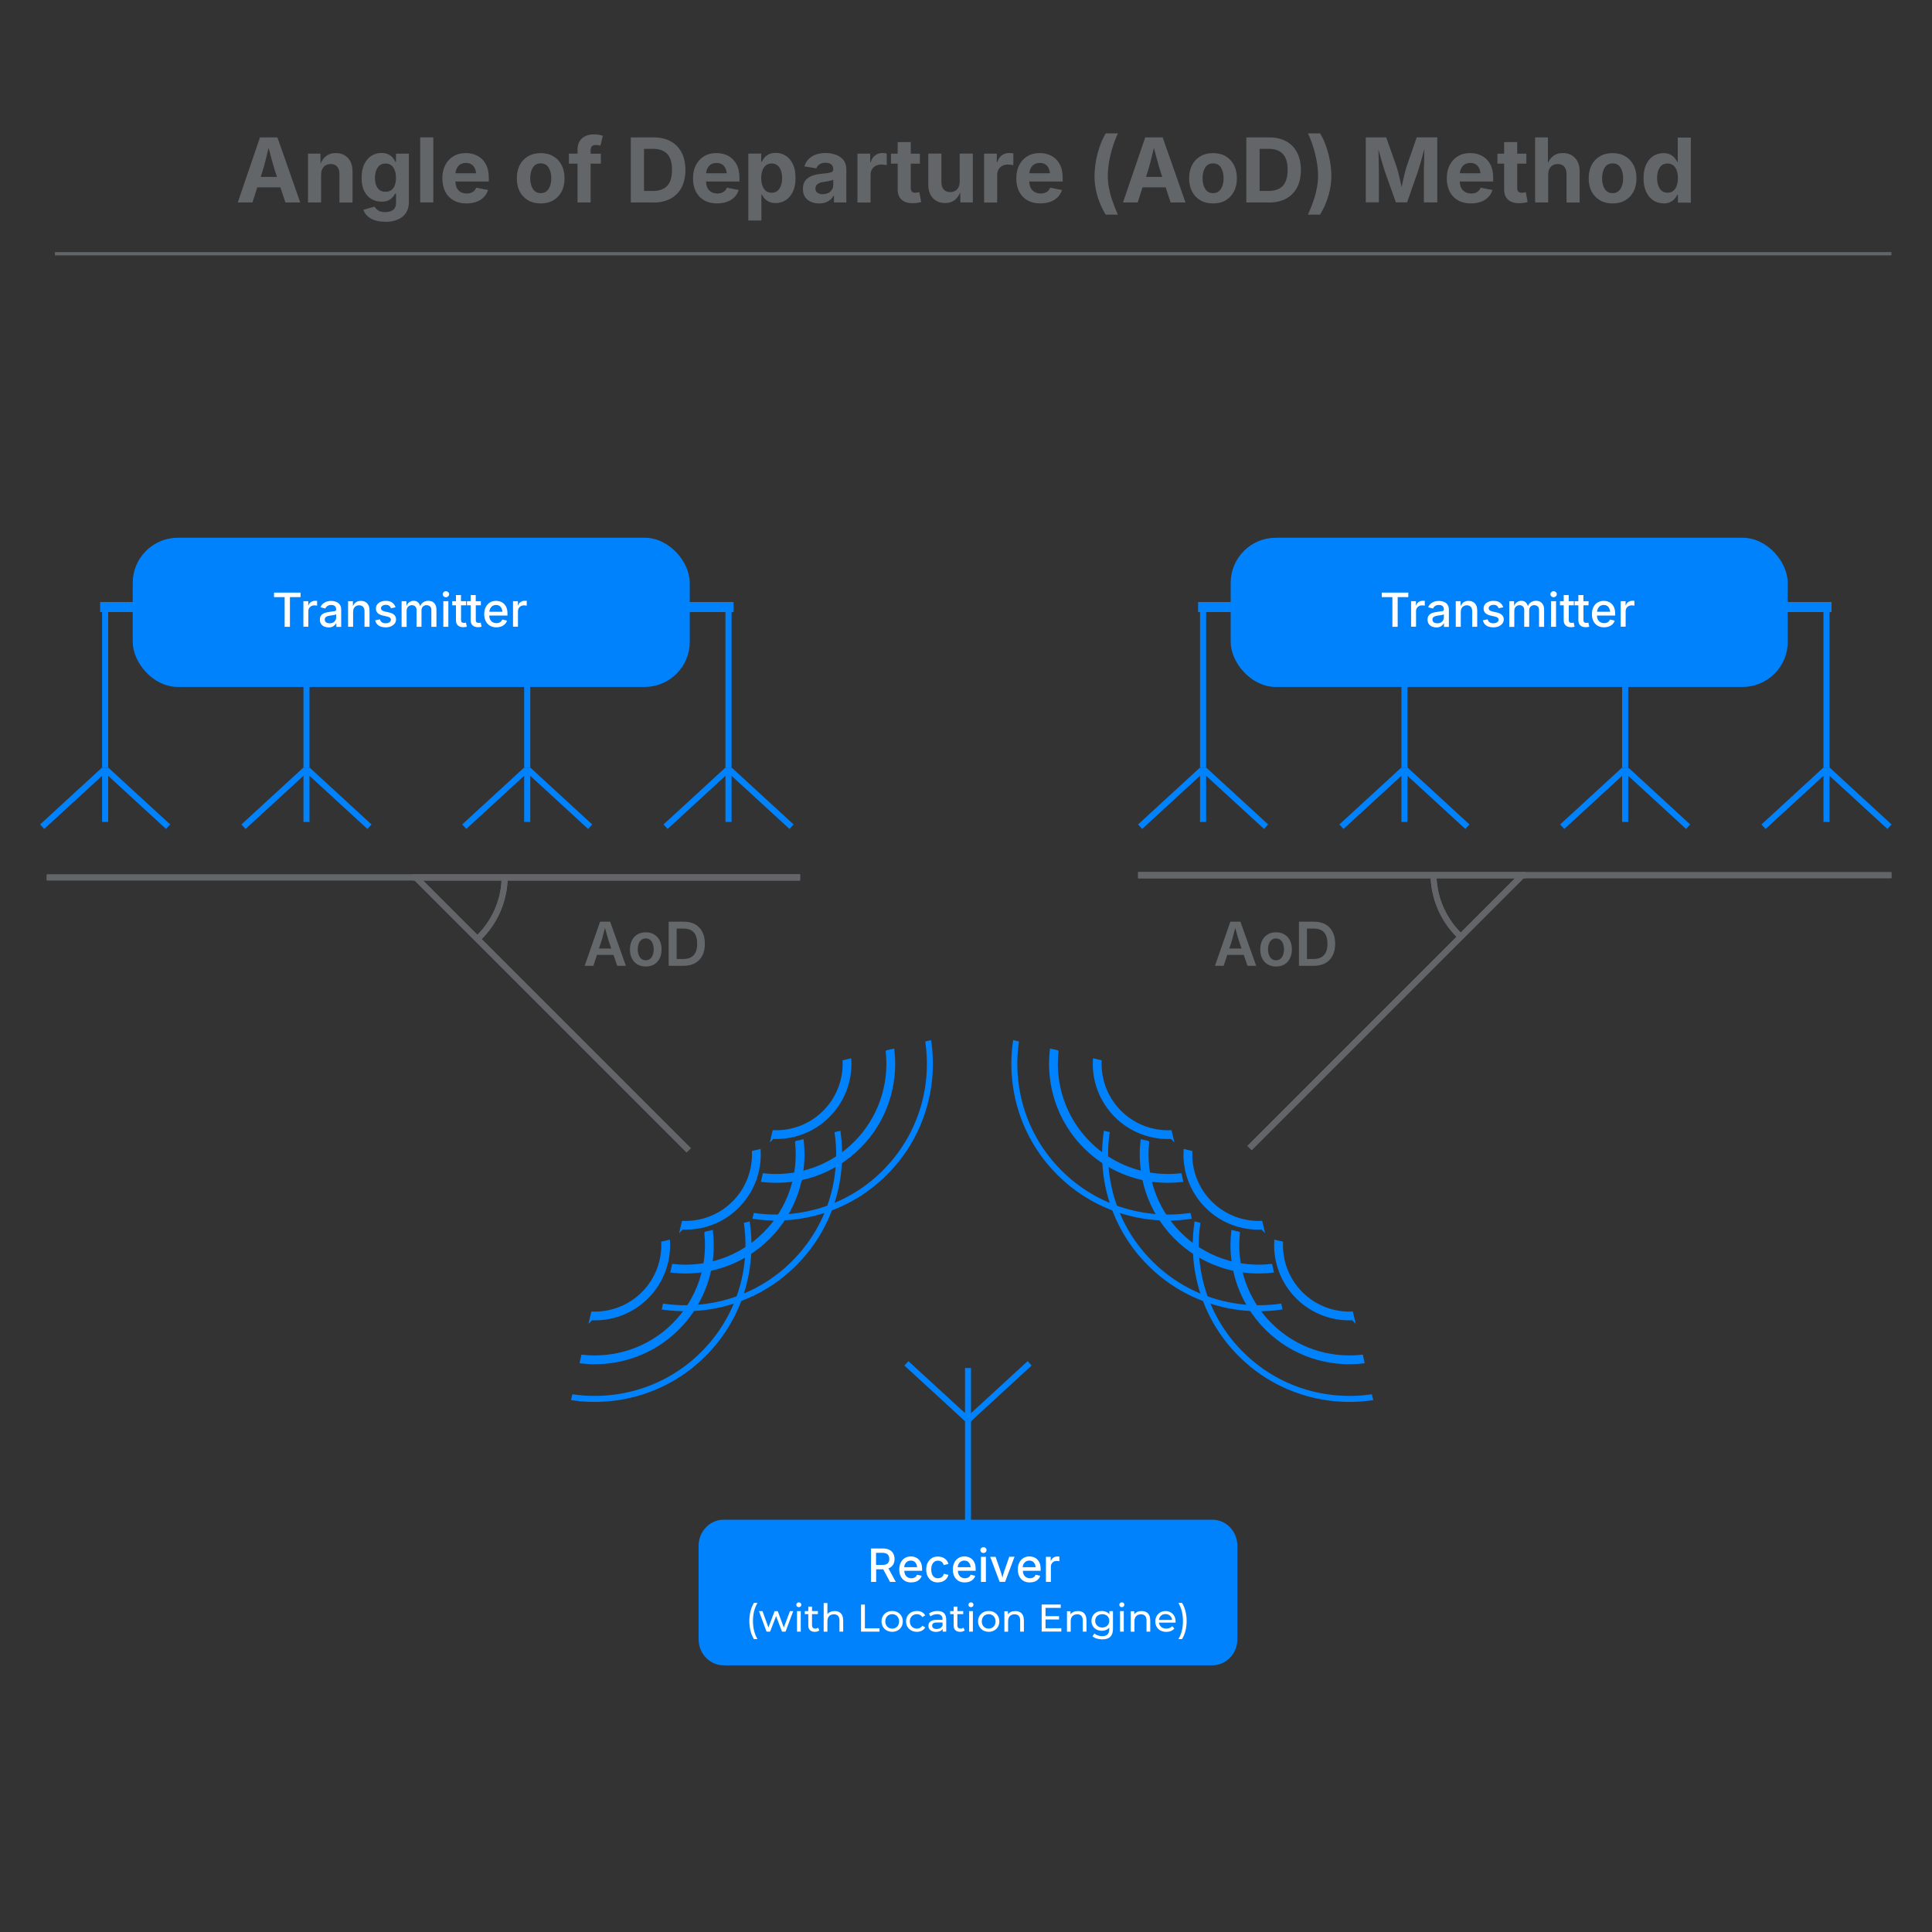 <?xml version="1.0" encoding="UTF-8"?>
<svg id="Layer_1" data-name="Layer 1" xmlns="http://www.w3.org/2000/svg" viewBox="0 0 300 300">
  <rect x="0" y="0" width="300" height="300" fill="#333333" stroke="none"/>
  <defs>
    <style>
      .cls-1 {
        fill: #fff;
      }

      .cls-2 {
        fill: #646569;
      }

      .cls-3 {
        fill: #65686a;
      }

      .cls-4, .cls-5, .cls-6 {
        fill: none;
      }

      .cls-7, .cls-8, .cls-5 {
        stroke: #0082fc;
      }

      .cls-7, .cls-8, .cls-9 {
        fill: #0082fc;
      }

      .cls-10 {
        fill: #636669;
      }

      .cls-8, .cls-6 {
        stroke-width: .5px;
      }

      .cls-5 {
        stroke-linecap: square;
        stroke-width: 1.56px;
      }

      .cls-6 {
        stroke: #636669;
        stroke-miterlimit: 10;
      }
    </style>
  </defs>
  <g>
    <rect class="cls-10" x="176.74" y="135.43" width="116.96" height=".93"/>
    <rect class="cls-10" x="7.26" y="135.78" width="116.96" height=".93"/>
    <g>
      <path class="cls-4" d="M223.08,136.36c.17,3.29,1.57,6.26,3.75,8.45l8.45-8.45h-12.2Z"/>
      <path class="cls-2" d="M236.2,135.43h-13.13s-.93,0-.93,0h-45.4v.93h45.41c.17,3.54,1.67,6.74,4.02,9.11l-32.47,32.47.66.66,32.5-32.5.66-.66,9.08-9.08h.27v-.93h-.66ZM226.82,144.81c-2.18-2.2-3.58-5.16-3.75-8.45h12.2s-8.45,8.45-8.45,8.45Z"/>
    </g>
    <g>
      <path class="cls-4" d="M77.88,136.71c-.17,3.29-1.57,6.26-3.75,8.45l-8.45-8.45h12.2Z"/>
      <path class="cls-2" d="M64.1,135.78v.93s.27,0,.27,0l9.08,9.08.66.66,32.5,32.5.66-.66-32.47-32.47c2.35-2.36,3.85-5.56,4.02-9.11h44.95s.46,0,.46,0v-.93s-45.4,0-45.4,0h-.93s-13.13,0-13.13,0h-.66ZM65.68,136.71h12.2c-.17,3.29-1.57,6.26-3.75,8.45l-8.45-8.45Z"/>
    </g>
    <g>
      <g>
        <path class="cls-8" d="M137.79,163.31l.85-.19c.6,5.33-1.13,10.88-5.21,14.97-4.08,4.08-9.63,5.82-14.97,5.21l.19-.85c5.05.54,10.3-1.11,14.16-4.98,3.86-3.86,5.52-9.11,4.98-14.16Z"/>
        <path class="cls-8" d="M137.26,181.92c5.45-5.45,7.68-12.91,6.69-20.01l.42-.1c1.02,7.24-1.25,14.86-6.81,20.42-5.56,5.56-13.17,7.83-20.42,6.81l.1-.42c7.1.98,14.57-1.24,20.01-6.69Z"/>
        <path class="cls-8" d="M119.98,176.61l.2-.86c2.82.09,5.67-.94,7.82-3.09,2.15-2.15,3.18-5,3.09-7.82l.86-.2c.15,3.11-.97,6.26-3.33,8.63-2.37,2.37-5.52,3.48-8.63,3.33Z"/>
      </g>
      <g>
        <path class="cls-8" d="M123.71,177.39l.85-.19c.6,5.33-1.13,10.88-5.21,14.97-4.08,4.08-9.63,5.82-14.97,5.21l.19-.85c5.05.54,10.3-1.11,14.16-4.98,3.86-3.86,5.52-9.11,4.98-14.16Z"/>
        <path class="cls-8" d="M123.17,196c5.45-5.45,7.68-12.91,6.69-20.01l.42-.1c1.02,7.24-1.25,14.86-6.81,20.42-5.56,5.56-13.17,7.83-20.42,6.81l.1-.42c7.1.98,14.57-1.24,20.01-6.69Z"/>
        <path class="cls-8" d="M105.9,190.69l.2-.86c2.82.09,5.67-.94,7.82-3.09,2.15-2.15,3.18-5,3.09-7.82l.86-.2c.15,3.11-.97,6.26-3.33,8.63s-5.52,3.48-8.63,3.33Z"/>
      </g>
      <g>
        <path class="cls-8" d="M109.62,191.48l.85-.19c.6,5.33-1.13,10.88-5.21,14.97-4.08,4.08-9.63,5.82-14.97,5.21l.19-.85c5.05.54,10.3-1.11,14.16-4.98,3.86-3.86,5.52-9.11,4.98-14.16Z"/>
        <path class="cls-8" d="M109.09,210.08c5.45-5.45,7.68-12.91,6.69-20.01l.42-.1c1.02,7.24-1.25,14.86-6.81,20.42-5.56,5.56-13.17,7.83-20.42,6.81l.1-.42c7.1.98,14.57-1.24,20.01-6.69Z"/>
        <path class="cls-8" d="M91.82,204.77l.2-.86c2.82.09,5.67-.94,7.82-3.09s3.18-5,3.09-7.82l.86-.2c.15,3.11-.97,6.26-3.33,8.63-2.37,2.37-5.52,3.48-8.63,3.33Z"/>
      </g>
    </g>
    <g>
      <g>
        <path class="cls-8" d="M164.11,163.31l-.85-.19c-.6,5.33,1.13,10.88,5.21,14.97,4.08,4.08,9.63,5.82,14.97,5.21l-.19-.85c-5.05.54-10.3-1.11-14.16-4.98-3.86-3.86-5.52-9.11-4.98-14.16Z"/>
        <path class="cls-8" d="M164.64,181.92c-5.45-5.45-7.68-12.91-6.69-20.01l-.42-.1c-1.02,7.24,1.25,14.86,6.81,20.42,5.56,5.56,13.17,7.83,20.42,6.81l-.1-.42c-7.1.98-14.57-1.24-20.01-6.69Z"/>
        <path class="cls-8" d="M181.92,176.61l-.2-.86c-2.82.09-5.67-.94-7.82-3.09-2.15-2.15-3.18-5-3.09-7.82l-.86-.2c-.15,3.11.97,6.26,3.33,8.63,2.37,2.37,5.52,3.48,8.63,3.33Z"/>
      </g>
      <g>
        <path class="cls-8" d="M178.19,177.39l-.85-.19c-.6,5.33,1.13,10.88,5.21,14.97,4.08,4.08,9.63,5.82,14.97,5.21l-.19-.85c-5.05.54-10.3-1.11-14.16-4.98-3.86-3.86-5.52-9.11-4.98-14.16Z"/>
        <path class="cls-8" d="M178.73,196c-5.45-5.45-7.68-12.91-6.69-20.01l-.42-.1c-1.02,7.24,1.25,14.86,6.81,20.42,5.56,5.56,13.17,7.83,20.42,6.81l-.1-.42c-7.1.98-14.57-1.24-20.01-6.69Z"/>
        <path class="cls-8" d="M196,190.69l-.2-.86c-2.82.09-5.67-.94-7.82-3.09-2.15-2.15-3.18-5-3.09-7.82l-.86-.2c-.15,3.11.97,6.26,3.33,8.63s5.52,3.48,8.63,3.33Z"/>
      </g>
      <g>
        <path class="cls-8" d="M192.28,191.48l-.85-.19c-.6,5.33,1.13,10.88,5.21,14.97,4.08,4.08,9.63,5.82,14.97,5.21l-.19-.85c-5.05.54-10.3-1.11-14.16-4.98-3.86-3.86-5.52-9.11-4.98-14.16Z"/>
        <path class="cls-8" d="M192.81,210.08c-5.45-5.45-7.68-12.91-6.69-20.01l-.42-.1c-1.02,7.24,1.25,14.86,6.81,20.42,5.56,5.56,13.17,7.83,20.42,6.81l-.1-.42c-7.1.98-14.57-1.24-20.01-6.69Z"/>
        <path class="cls-8" d="M210.08,204.77l-.2-.86c-2.82.09-5.67-.94-7.82-3.09s-3.18-5-3.09-7.82l-.86-.2c-.15,3.11.97,6.26,3.33,8.63,2.37,2.37,5.52,3.48,8.63,3.33Z"/>
      </g>
    </g>
    <g>
      <path class="cls-3" d="M90.79,149.97l2.39-6.85h1.56l2.45,6.85h-1.35l-.58-1.7h-2.56l-.56,1.7h-1.34ZM93.02,147.29h1.9l-.3-.87c-.1-.32-.21-.67-.32-1.05-.11-.38-.23-.81-.36-1.29-.12.48-.24.91-.34,1.3s-.2.73-.3,1.04l-.29.87Z"/>
      <path class="cls-3" d="M100.27,150.08c-.5,0-.93-.11-1.3-.33-.37-.22-.65-.53-.85-.93-.2-.4-.3-.86-.3-1.39s.1-1,.3-1.4c.2-.4.49-.71.85-.93.37-.22.8-.33,1.3-.33s.93.11,1.3.33.65.53.86.93c.2.4.3.87.3,1.4s-.1.99-.3,1.39c-.2.4-.49.71-.86.93s-.8.33-1.3.33ZM100.27,149.11c.28,0,.51-.08.69-.23.18-.15.32-.35.41-.61.09-.25.14-.54.14-.85s-.05-.6-.14-.86c-.09-.25-.23-.46-.41-.61-.18-.15-.42-.23-.69-.23s-.51.08-.69.23c-.18.15-.32.35-.41.61-.09.25-.14.54-.14.86s.05.6.14.85c.09.25.23.46.41.61.18.15.41.23.69.23Z"/>
      <path class="cls-3" d="M106.15,149.97h-2.32v-6.85h2.36c.68,0,1.26.14,1.75.41.49.27.86.67,1.12,1.18.26.51.39,1.12.39,1.83s-.13,1.33-.39,1.84c-.26.51-.64.91-1.13,1.18-.5.27-1.09.41-1.79.41ZM105.06,148.91h1.03c1.44,0,2.17-.79,2.17-2.37s-.71-2.35-2.13-2.35h-1.06v4.73Z"/>
    </g>
    <g>
      <path class="cls-3" d="M188.66,149.97l2.39-6.85h1.56l2.45,6.85h-1.35l-.58-1.7h-2.56l-.56,1.7h-1.34ZM190.89,147.29h1.9l-.3-.87c-.1-.32-.21-.67-.32-1.05-.11-.38-.23-.81-.36-1.29-.12.48-.24.91-.34,1.3s-.2.73-.3,1.04l-.29.87Z"/>
      <path class="cls-3" d="M198.14,150.08c-.5,0-.93-.11-1.3-.33-.37-.22-.65-.53-.85-.93-.2-.4-.3-.86-.3-1.39s.1-1,.3-1.4c.2-.4.49-.71.85-.93.37-.22.8-.33,1.3-.33s.93.11,1.3.33.65.53.86.93c.2.4.3.87.3,1.4s-.1.99-.3,1.39c-.2.4-.49.71-.86.93s-.8.33-1.3.33ZM198.14,149.11c.28,0,.51-.08.69-.23.18-.15.32-.35.41-.61.09-.25.14-.54.14-.85s-.05-.6-.14-.86c-.09-.25-.23-.46-.41-.61-.18-.15-.42-.23-.69-.23s-.51.08-.69.23c-.18.15-.32.35-.41.61-.09.25-.14.54-.14.86s.05.6.14.85c.09.25.23.46.41.61.18.15.41.23.69.23Z"/>
      <path class="cls-3" d="M204.02,149.97h-2.32v-6.85h2.36c.68,0,1.26.14,1.75.41.49.27.86.67,1.12,1.18.26.51.39,1.12.39,1.83s-.13,1.33-.39,1.84c-.26.51-.64.91-1.13,1.18-.5.27-1.09.41-1.79.41ZM202.93,148.91h1.03c1.44,0,2.17-.79,2.17-2.37s-.71-2.35-2.13-2.35h-1.06v4.73Z"/>
    </g>
    <path class="cls-9" d="M188.26,235.98h-75.9c-2.13,0-3.88,1.82-3.88,4.04v14.53c0,2.22,1.74,4.04,3.88,4.04h75.9c2.13,0,3.88-1.82,3.88-4.04v-14.53c0-2.22-1.74-4.04-3.88-4.04h0Z"/>
    <polygon class="cls-9" points="149.84 220.68 149.85 220.69 149.85 245.5 150.78 245.5 150.78 220.69 150.79 220.68 149.84 220.68 149.84 220.68"/>
    <polygon class="cls-9" points="160.19 212.04 159.57 211.36 150.78 219.43 150.78 212.42 149.85 212.42 149.85 219.43 141.06 211.36 140.43 212.04 149.84 220.68 150.79 220.68 160.19 212.04 160.19 212.04"/>
    <rect class="cls-10" x="176.74" y="135.43" width="116.96" height=".93"/>
    <rect class="cls-10" x="7.26" y="135.78" width="116.96" height=".93"/>
    <g>
      <path class="cls-1" d="M135.25,245.64v-5.19h1.86c.4,0,.73.07,1,.21.27.14.47.33.6.58.13.25.2.53.2.84,0,.35-.08.65-.24.9-.16.25-.4.44-.71.56l1.14,2.1h-.9l-1.05-1.96h-1.1v1.96h-.79ZM136.04,243h.98c.38,0,.66-.08.82-.24.17-.16.25-.39.25-.68s-.08-.52-.25-.7c-.17-.17-.45-.26-.83-.26h-.98v1.87Z"/>
      <path class="cls-1" d="M141.49,245.72c-.38,0-.71-.08-.99-.25-.28-.17-.49-.4-.64-.7-.15-.3-.22-.65-.22-1.06s.07-.75.22-1.06.36-.54.63-.71.59-.26.95-.26c.29,0,.58.07.84.2.27.13.48.34.65.63s.25.67.25,1.13v.27h-2.76c.01.38.12.66.32.86.2.2.46.3.78.3.21,0,.4-.05.55-.14.15-.09.26-.23.33-.41l.72.17c-.09.3-.28.55-.56.74-.28.19-.63.28-1.05.28ZM140.41,243.35h2c-.03-.31-.12-.55-.29-.74-.16-.19-.39-.28-.69-.28s-.55.1-.73.3-.28.44-.3.72Z"/>
      <path class="cls-1" d="M145.64,245.72c-.37,0-.69-.08-.96-.25-.27-.17-.48-.4-.63-.7-.15-.3-.23-.65-.23-1.05s.08-.76.23-1.06c.15-.3.36-.54.63-.71.27-.17.59-.25.96-.25.4,0,.75.1,1.05.31s.49.49.58.84l-.73.17c-.05-.2-.16-.37-.31-.49-.15-.12-.35-.19-.59-.19s-.43.06-.58.19c-.16.12-.27.29-.35.5s-.11.44-.11.69.04.48.11.68.19.37.35.49c.15.12.35.18.58.18s.44-.06.6-.19c.16-.13.26-.3.31-.51l.72.17c-.1.37-.29.66-.59.86-.29.21-.65.31-1.06.31Z"/>
      <path class="cls-1" d="M149.81,245.72c-.38,0-.71-.08-.99-.25-.28-.17-.49-.4-.64-.7-.15-.3-.22-.65-.22-1.06s.07-.75.22-1.06.36-.54.63-.71.59-.26.95-.26c.29,0,.58.07.84.2.27.13.48.34.65.63s.25.67.25,1.13v.27h-2.76c.01.38.12.66.32.86.2.2.46.3.78.3.21,0,.4-.05.55-.14.15-.09.26-.23.33-.41l.72.17c-.09.3-.28.55-.56.74-.28.19-.63.28-1.05.28ZM148.72,243.35h2c-.03-.31-.12-.55-.29-.74-.16-.19-.39-.28-.69-.28s-.55.1-.73.3-.28.44-.3.72Z"/>
      <path class="cls-1" d="M152.71,241.15c-.13,0-.25-.04-.34-.13-.09-.09-.14-.19-.14-.32s.05-.24.14-.32c.09-.09.21-.13.34-.13s.25.04.34.13c.1.09.14.2.14.32s-.05.23-.14.32c-.09.09-.21.13-.34.13ZM152.32,245.64v-3.9h.77v3.9h-.77Z"/>
      <path class="cls-1" d="M155.23,245.64l-1.47-3.9h.83l.77,2.21c.06.17.11.34.16.51.05.17.09.34.14.51.04-.17.09-.34.13-.51.05-.17.1-.34.16-.52l.77-2.21h.82l-1.47,3.9h-.84Z"/>
      <path class="cls-1" d="M159.9,245.72c-.38,0-.71-.08-.99-.25-.28-.17-.49-.4-.64-.7-.15-.3-.22-.65-.22-1.06s.07-.75.22-1.06.36-.54.63-.71.59-.26.95-.26c.29,0,.58.07.84.2.27.13.48.34.65.63s.25.67.25,1.13v.27h-2.76c.01.38.12.66.32.86.2.2.46.3.78.3.21,0,.4-.05.55-.14.15-.09.26-.23.33-.41l.72.17c-.09.3-.28.55-.56.74-.28.19-.63.28-1.05.28ZM158.81,243.35h2c-.03-.31-.12-.55-.29-.74-.16-.19-.39-.28-.69-.28s-.55.1-.73.3-.28.44-.3.72Z"/>
      <path class="cls-1" d="M162.41,245.64v-3.9h.74v.63h.04c.07-.21.2-.38.38-.5s.38-.18.61-.18c.05,0,.11,0,.17,0,.06,0,.12,0,.15.01v.73s-.08-.02-.16-.03c-.08-.01-.16-.02-.24-.02-.27,0-.49.08-.66.25s-.26.37-.26.63v2.37h-.77Z"/>
    </g>
    <g>
      <path class="cls-1" d="M116.36,251.71c0-1.1.26-2.09.71-2.81h.55c-.49.85-.7,1.76-.7,2.81s.21,1.96.7,2.81h-.55c-.46-.73-.71-1.7-.71-2.81Z"/>
      <path class="cls-1" d="M123.17,250.18l-1.19,3.18h-.55l-.92-2.41-.93,2.41h-.55l-1.18-3.18h.55l.92,2.53.96-2.53h.49l.94,2.54.95-2.54h.52Z"/>
      <path class="cls-1" d="M123.65,249.19c0-.21.17-.38.39-.38s.39.16.39.37c0,.22-.16.38-.39.38s-.39-.16-.39-.37ZM123.76,250.18h.58v3.18h-.58v-3.18Z"/>
      <path class="cls-1" d="M127.22,253.17c-.17.15-.44.22-.7.22-.64,0-1.01-.35-1.01-1v-1.75h-.54v-.47h.54v-.7h.58v.7h.91v.47h-.91v1.72c0,.34.18.53.5.53.17,0,.33-.05.45-.15l.18.41Z"/>
      <path class="cls-1" d="M130.93,251.53v1.83h-.58v-1.76c0-.62-.31-.93-.86-.93-.61,0-1.01.37-1.01,1.06v1.64h-.58v-4.45h.58v1.72c.24-.31.64-.48,1.12-.48.77,0,1.32.44,1.32,1.38Z"/>
      <path class="cls-1" d="M133.7,249.16h.6v3.68h2.27v.52h-2.87v-4.2Z"/>
      <path class="cls-1" d="M136.88,251.77c0-.95.7-1.62,1.66-1.62s1.65.67,1.65,1.62-.7,1.62-1.65,1.62-1.66-.68-1.66-1.62ZM139.61,251.77c0-.68-.46-1.12-1.07-1.12s-1.07.44-1.07,1.12.46,1.12,1.07,1.12,1.07-.44,1.07-1.12Z"/>
      <path class="cls-1" d="M140.69,251.77c0-.95.7-1.62,1.68-1.62.57,0,1.04.23,1.3.68l-.44.28c-.2-.31-.52-.46-.86-.46-.62,0-1.09.44-1.09,1.12s.47,1.12,1.09,1.12c.35,0,.66-.14.86-.46l.44.28c-.25.44-.73.68-1.3.68-.98,0-1.68-.68-1.68-1.62Z"/>
      <path class="cls-1" d="M146.93,251.44v1.92h-.55v-.42c-.19.29-.55.46-1.04.46-.72,0-1.18-.38-1.18-.94,0-.51.33-.93,1.28-.93h.91v-.11c0-.49-.28-.77-.85-.77-.38,0-.76.13-1.01.34l-.24-.43c.33-.26.8-.41,1.31-.41.87,0,1.36.42,1.36,1.29ZM146.36,252.38v-.44h-.89c-.57,0-.73.22-.73.49,0,.32.26.52.7.52s.77-.2.92-.56Z"/>
      <path class="cls-1" d="M149.79,253.17c-.17.15-.44.22-.7.22-.64,0-1.01-.35-1.01-1v-1.75h-.54v-.47h.54v-.7h.58v.7h.91v.47h-.91v1.72c0,.34.18.53.5.53.17,0,.33-.05.45-.15l.18.41Z"/>
      <path class="cls-1" d="M150.38,249.19c0-.21.17-.38.39-.38s.39.16.39.37c0,.22-.16.38-.39.38s-.39-.16-.39-.37ZM150.49,250.18h.58v3.18h-.58v-3.18Z"/>
      <path class="cls-1" d="M151.87,251.77c0-.95.7-1.62,1.66-1.62s1.65.67,1.65,1.62-.7,1.62-1.65,1.62-1.66-.68-1.66-1.62ZM154.59,251.77c0-.68-.46-1.12-1.07-1.12s-1.07.44-1.07,1.12.46,1.12,1.07,1.12,1.07-.44,1.07-1.12Z"/>
      <path class="cls-1" d="M158.99,251.53v1.83h-.58v-1.76c0-.62-.31-.93-.86-.93-.61,0-1.01.37-1.01,1.06v1.64h-.58v-3.18h.55v.48c.23-.32.64-.51,1.15-.51.77,0,1.32.44,1.32,1.38Z"/>
      <path class="cls-1" d="M164.8,252.83v.52h-3.05v-4.2h2.96v.52h-2.36v1.29h2.1v.51h-2.1v1.36h2.45Z"/>
      <path class="cls-1" d="M168.71,251.53v1.83h-.58v-1.76c0-.62-.31-.93-.86-.93-.61,0-1.01.37-1.01,1.06v1.64h-.58v-3.18h.55v.48c.23-.32.64-.51,1.15-.51.77,0,1.32.44,1.32,1.38Z"/>
      <path class="cls-1" d="M172.82,250.18v2.75c0,1.12-.57,1.63-1.65,1.63-.58,0-1.17-.16-1.52-.47l.28-.44c.29.25.76.41,1.22.41.75,0,1.09-.35,1.09-1.07v-.25c-.28.33-.69.49-1.15.49-.92,0-1.61-.62-1.61-1.54s.7-1.54,1.61-1.54c.47,0,.91.17,1.17.52v-.49h.55ZM172.25,251.68c0-.62-.46-1.03-1.09-1.03s-1.1.41-1.1,1.03.46,1.04,1.1,1.04,1.09-.43,1.09-1.04Z"/>
      <path class="cls-1" d="M173.81,249.19c0-.21.17-.38.39-.38s.39.16.39.37c0,.22-.16.38-.39.38s-.39-.16-.39-.37ZM173.92,250.18h.58v3.18h-.58v-3.18Z"/>
      <path class="cls-1" d="M178.61,251.53v1.83h-.58v-1.76c0-.62-.31-.93-.86-.93-.61,0-1.01.37-1.01,1.06v1.64h-.58v-3.18h.55v.48c.23-.32.64-.51,1.15-.51.77,0,1.32.44,1.32,1.38Z"/>
      <path class="cls-1" d="M182.54,251.96h-2.58c.07.56.52.93,1.15.93.37,0,.68-.13.92-.38l.32.37c-.29.34-.73.52-1.25.52-1.03,0-1.71-.68-1.71-1.62s.68-1.62,1.59-1.62,1.57.66,1.57,1.64c0,.05,0,.12-.01.17ZM179.96,251.54h2.04c-.06-.53-.46-.91-1.02-.91s-.96.37-1.02.91Z"/>
      <path class="cls-1" d="M182.99,254.52c.49-.85.7-1.76.7-2.81s-.22-1.95-.7-2.81h.55c.46.71.72,1.7.72,2.81s-.26,2.08-.72,2.81h-.55Z"/>
    </g>
    <g>
      <path class="cls-4" d="M223.08,136.36c.17,3.29,1.57,6.26,3.75,8.45l8.45-8.45h-12.2Z"/>
      <path class="cls-2" d="M236.2,135.43h-13.13s-.93,0-.93,0h-45.4v.93h45.41c.17,3.54,1.67,6.74,4.02,9.11l-32.47,32.47.66.66,32.5-32.5.66-.66,9.08-9.08h.27v-.93h-.66ZM226.82,144.81c-2.18-2.2-3.58-5.16-3.75-8.45h12.2s-8.45,8.45-8.45,8.45Z"/>
    </g>
    <g>
      <path class="cls-4" d="M77.88,136.71c-.17,3.29-1.57,6.26-3.75,8.45l-8.45-8.45h12.2Z"/>
      <path class="cls-2" d="M64.1,135.78v.93s.27,0,.27,0l9.08,9.08.66.66,32.5,32.5.66-.66-32.47-32.47c2.35-2.36,3.85-5.56,4.02-9.11h44.95s.46,0,.46,0v-.93s-45.4,0-45.4,0h-.93s-13.13,0-13.13,0h-.66ZM65.68,136.71h12.2c-.17,3.29-1.57,6.26-3.75,8.45l-8.45-8.45Z"/>
    </g>
    <line class="cls-5" x1="16.33" y1="94.26" x2="113.13" y2="94.26"/>
    <g>
      <polygon class="cls-9" points="16.81 119.19 16.8 119.18 16.8 93.83 15.85 93.83 15.85 119.18 15.84 119.19 16.81 119.19"/>
      <polygon class="cls-9" points="6.23 128.02 6.87 128.72 15.85 120.47 15.85 127.63 16.8 127.63 16.8 120.47 25.78 128.72 26.43 128.02 16.81 119.19 15.84 119.19 6.23 128.02"/>
    </g>
    <g>
      <polygon class="cls-9" points="48.08 119.19 48.06 119.18 48.06 93.83 47.12 93.83 47.12 119.18 47.1 119.19 48.08 119.19"/>
      <polygon class="cls-9" points="37.49 128.02 38.13 128.72 47.12 120.47 47.12 127.63 48.06 127.63 48.06 120.47 57.05 128.72 57.69 128.02 48.08 119.19 47.1 119.19 37.49 128.02"/>
    </g>
    <g>
      <polygon class="cls-9" points="82.35 119.19 82.34 119.18 82.34 93.83 81.39 93.83 81.39 119.18 81.38 119.19 82.35 119.19"/>
      <polygon class="cls-9" points="71.77 128.02 72.41 128.72 81.39 120.47 81.39 127.63 82.34 127.63 82.34 120.47 91.32 128.72 91.96 128.02 82.35 119.19 81.38 119.19 71.77 128.02"/>
    </g>
    <g>
      <polygon class="cls-9" points="113.62 119.19 113.6 119.18 113.6 93.83 112.65 93.83 112.65 119.18 112.64 119.19 113.62 119.19"/>
      <polygon class="cls-9" points="103.03 128.02 103.67 128.72 112.65 120.47 112.65 127.63 113.6 127.63 113.6 120.47 122.59 128.72 123.23 128.02 113.62 119.19 112.64 119.19 103.03 128.02"/>
    </g>
    <rect class="cls-7" x="21.11" y="84" width="85.5" height="22.17" rx="6.51" ry="6.51"/>
    <line class="cls-5" x1="186.82" y1="94.26" x2="283.62" y2="94.26"/>
    <g>
      <polygon class="cls-9" points="187.3 119.19 187.29 119.18 187.29 93.83 186.34 93.83 186.34 119.18 186.33 119.19 187.3 119.19"/>
      <polygon class="cls-9" points="176.72 128.02 177.36 128.72 186.34 120.47 186.34 127.63 187.29 127.63 187.29 120.47 196.28 128.72 196.92 128.02 187.3 119.19 186.33 119.19 176.72 128.02"/>
    </g>
    <g>
      <polygon class="cls-9" points="218.57 119.19 218.55 119.18 218.55 93.83 217.61 93.83 217.61 119.18 217.59 119.19 218.57 119.19"/>
      <polygon class="cls-9" points="207.98 128.02 208.62 128.72 217.61 120.47 217.61 127.63 218.55 127.63 218.55 120.47 227.54 128.72 228.18 128.02 218.57 119.19 217.59 119.19 207.98 128.02"/>
    </g>
    <g>
      <polygon class="cls-9" points="252.84 119.19 252.83 119.18 252.83 93.83 251.88 93.83 251.88 119.18 251.87 119.19 252.84 119.19"/>
      <polygon class="cls-9" points="242.26 128.02 242.9 128.72 251.88 120.47 251.88 127.63 252.83 127.63 252.83 120.47 261.81 128.72 262.45 128.02 252.84 119.19 251.87 119.19 242.26 128.02"/>
    </g>
    <g>
      <polygon class="cls-9" points="284.11 119.19 284.09 119.18 284.09 93.83 283.15 93.83 283.15 119.18 283.13 119.19 284.11 119.19"/>
      <polygon class="cls-9" points="273.52 128.02 274.16 128.72 283.15 120.47 283.15 127.63 284.09 127.63 284.09 120.47 293.08 128.72 293.72 128.02 284.11 119.19 283.13 119.19 273.52 128.02"/>
    </g>
    <rect class="cls-7" x="191.6" y="84" width="85.5" height="22.17" rx="6.51" ry="6.51"/>
    <g>
      <path class="cls-1" d="M42.55,92.72v-.7h4.12v.7h-1.65v4.61h-.82v-4.61h-1.66Z"/>
      <path class="cls-1" d="M47.11,97.33v-3.98h.76v.64h.04c.07-.22.2-.39.38-.51.18-.12.39-.19.62-.19.05,0,.11,0,.17,0s.12,0,.16.01v.75s-.08-.02-.16-.03c-.08-.01-.16-.02-.25-.02-.27,0-.5.08-.68.25-.18.17-.27.38-.27.64v2.42h-.78Z"/>
      <path class="cls-1" d="M51.02,97.42c-.25,0-.48-.05-.69-.14s-.36-.23-.48-.41c-.12-.18-.18-.4-.18-.66,0-.23.04-.41.13-.56.09-.15.21-.26.35-.35.15-.08.31-.15.49-.19.18-.04.37-.07.55-.1.35-.04.61-.08.77-.11.16-.03.24-.11.24-.25v-.02c0-.22-.07-.39-.19-.51-.13-.12-.32-.18-.57-.18-.26,0-.47.06-.62.17-.15.11-.25.24-.31.38l-.74-.19c.09-.24.22-.43.39-.57.17-.14.36-.25.58-.32.22-.07.45-.1.68-.1.16,0,.33.02.51.06.18.04.35.11.51.2.16.1.29.24.39.42s.15.42.15.71v2.64h-.76v-.54h-.04c-.08.16-.21.3-.4.43s-.45.2-.77.2ZM51.19,96.79c.21,0,.39-.04.54-.13s.27-.19.35-.33c.08-.14.12-.28.12-.44v-.51s-.12.07-.24.1c-.12.03-.26.05-.39.07-.14.02-.25.03-.33.04-.22.03-.41.09-.57.18-.16.09-.24.24-.24.44,0,.19.07.33.21.43.14.1.32.14.54.14Z"/>
      <path class="cls-1" d="M54.83,94.97v2.36h-.78v-3.98h.75v.77c.13-.28.29-.49.5-.62s.45-.2.73-.2c.41,0,.73.13.98.38.25.26.37.63.37,1.12v2.53h-.78v-2.43c0-.29-.08-.51-.22-.67-.15-.16-.36-.24-.62-.24s-.49.09-.66.26c-.18.17-.26.42-.26.73Z"/>
      <path class="cls-1" d="M59.86,97.41c-.43,0-.79-.09-1.07-.28-.28-.19-.46-.46-.53-.81l.74-.15c.11.41.4.61.88.61.25,0,.46-.05.6-.16s.22-.23.22-.38c0-.25-.19-.42-.56-.5l-.67-.15c-.73-.16-1.1-.53-1.1-1.1,0-.24.07-.45.2-.62.13-.18.31-.32.54-.42s.5-.15.8-.15c.43,0,.77.09,1.01.28.24.18.41.42.5.72l-.7.15c-.05-.14-.14-.26-.26-.37-.12-.11-.3-.16-.54-.16-.22,0-.4.05-.54.15-.15.1-.22.22-.22.37,0,.13.05.24.14.32.1.08.25.15.47.2l.64.14c.72.16,1.09.52,1.09,1.08,0,.24-.07.46-.21.64s-.33.33-.58.44c-.25.11-.53.16-.85.16Z"/>
      <path class="cls-1" d="M62.36,97.33v-3.98h.74l.02.75c.1-.28.25-.48.46-.61.2-.13.43-.2.66-.2.26,0,.47.07.64.22s.3.35.37.62c.1-.27.26-.47.49-.62.23-.15.49-.22.77-.22.23,0,.45.05.64.15.19.1.34.25.45.46.11.2.17.45.17.75v2.69h-.79v-2.61c0-.27-.07-.46-.22-.58-.15-.12-.32-.18-.52-.18-.25,0-.44.08-.58.23-.14.15-.21.35-.21.58v2.55h-.77v-2.66c0-.21-.07-.38-.21-.51-.14-.13-.31-.19-.52-.19s-.41.08-.57.23c-.16.15-.24.37-.24.66v2.48h-.78Z"/>
      <path class="cls-1" d="M69.24,92.74c-.14,0-.25-.05-.35-.14-.1-.09-.14-.2-.14-.33s.05-.24.14-.33c.1-.09.21-.14.35-.14s.25.05.35.14c.1.09.15.2.15.33s-.05.24-.15.33c-.1.09-.21.14-.35.14ZM68.84,97.33v-3.98h.78v3.98h-.78Z"/>
      <path class="cls-1" d="M72.38,93.35v.64h-.79v2.27c0,.16.03.28.1.35.07.07.18.11.33.11.04,0,.1,0,.16-.01s.12-.02.17-.03l.14.63c-.08.03-.17.05-.27.06-.1.01-.19.02-.28.02-.36,0-.64-.09-.84-.28s-.3-.45-.3-.79v-2.33h-.58v-.64h.58v-.95h.78v.95h.79Z"/>
      <path class="cls-1" d="M74.67,93.35v.64h-.79v2.27c0,.16.03.28.1.35.07.07.18.11.33.11.04,0,.1,0,.16-.01s.12-.02.17-.03l.14.63c-.08.03-.17.05-.27.06-.1.01-.19.02-.28.02-.36,0-.64-.09-.84-.28s-.3-.45-.3-.79v-2.33h-.58v-.64h.58v-.95h.78v.95h.79Z"/>
      <path class="cls-1" d="M77.09,97.41c-.39,0-.73-.08-1.01-.25-.29-.17-.5-.41-.66-.71-.15-.31-.23-.67-.23-1.08s.08-.77.23-1.08c.15-.31.36-.55.64-.73.28-.17.6-.26.97-.26.3,0,.59.07.86.2.27.13.49.35.66.64.17.29.25.68.25,1.16v.28h-2.83c.01.38.12.68.33.88s.47.3.79.3c.22,0,.41-.05.56-.14s.27-.24.34-.42l.74.17c-.09.31-.29.56-.58.75-.29.19-.65.29-1.07.29ZM75.98,94.99h2.04c-.03-.31-.13-.57-.29-.76-.17-.19-.4-.29-.7-.29s-.56.1-.74.31-.28.45-.3.74Z"/>
      <path class="cls-1" d="M79.66,97.33v-3.98h.76v.64h.04c.07-.22.2-.39.38-.51.18-.12.39-.19.62-.19.05,0,.11,0,.17,0s.12,0,.16.01v.75s-.08-.02-.16-.03c-.08-.01-.16-.02-.25-.02-.27,0-.5.08-.68.25-.18.17-.27.38-.27.64v2.42h-.78Z"/>
    </g>
    <g>
      <path class="cls-1" d="M214.56,92.72v-.7h4.12v.7h-1.65v4.61h-.82v-4.61h-1.66Z"/>
      <path class="cls-1" d="M219.11,97.33v-3.98h.76v.64h.04c.07-.22.2-.39.38-.51.18-.12.39-.19.62-.19.05,0,.11,0,.17,0s.12,0,.16.01v.75s-.08-.02-.16-.03-.16-.02-.25-.02c-.27,0-.5.08-.68.25-.18.17-.27.38-.27.64v2.42h-.78Z"/>
      <path class="cls-1" d="M223.02,97.42c-.25,0-.48-.05-.69-.14s-.36-.23-.48-.41-.18-.4-.18-.66c0-.23.04-.41.13-.56.09-.15.21-.26.35-.35.15-.08.31-.15.49-.19s.37-.07.55-.1c.35-.04.61-.08.77-.11.16-.03.24-.11.24-.25v-.02c0-.22-.06-.39-.19-.51-.13-.12-.32-.18-.57-.18s-.47.06-.62.17c-.15.11-.25.24-.31.38l-.74-.19c.09-.24.22-.43.39-.57.17-.14.36-.25.58-.32.22-.07.44-.1.68-.1.16,0,.33.02.51.06s.35.11.51.2c.16.1.29.24.39.42.1.18.15.42.15.71v2.64h-.76v-.54h-.04c-.08.16-.21.3-.4.43-.19.13-.45.2-.77.2ZM223.19,96.79c.21,0,.39-.04.54-.13.15-.08.27-.19.35-.33.08-.14.12-.28.12-.44v-.51s-.12.07-.24.1c-.12.03-.26.05-.39.07-.14.02-.25.03-.33.04-.22.03-.41.09-.57.18-.16.09-.24.24-.24.44,0,.19.07.33.21.43.14.1.32.14.54.14Z"/>
      <path class="cls-1" d="M226.83,94.97v2.36h-.78v-3.98h.75v.77c.13-.28.29-.49.5-.62s.45-.2.73-.2c.41,0,.73.13.98.38.25.26.37.63.37,1.12v2.53h-.78v-2.43c0-.29-.07-.51-.22-.67-.15-.16-.35-.24-.62-.24s-.49.09-.66.26c-.18.17-.26.42-.26.73Z"/>
      <path class="cls-1" d="M231.86,97.41c-.43,0-.79-.09-1.07-.28-.28-.19-.46-.46-.53-.81l.74-.15c.11.41.4.61.88.61.25,0,.46-.05.6-.16s.22-.23.22-.38c0-.25-.19-.42-.56-.5l-.67-.15c-.73-.16-1.1-.53-1.1-1.1,0-.24.07-.45.2-.62.13-.18.31-.32.54-.42s.5-.15.8-.15c.43,0,.77.09,1.01.28.24.18.41.42.5.72l-.7.15c-.05-.14-.14-.26-.26-.37-.12-.11-.3-.16-.54-.16-.22,0-.4.05-.54.15-.15.1-.22.22-.22.37,0,.13.05.24.14.32.1.08.25.15.47.2l.64.14c.72.16,1.09.52,1.09,1.08,0,.24-.07.46-.21.64s-.33.33-.58.44c-.25.11-.53.16-.85.16Z"/>
      <path class="cls-1" d="M234.36,97.33v-3.98h.74l.02.75c.1-.28.25-.48.46-.61.2-.13.43-.2.66-.2.26,0,.47.07.64.22s.3.35.37.62c.1-.27.26-.47.49-.62.23-.15.49-.22.77-.22.23,0,.45.05.64.15.19.1.34.25.45.46.11.2.17.45.17.75v2.69h-.79v-2.61c0-.27-.07-.46-.22-.58-.15-.12-.32-.18-.52-.18-.25,0-.44.08-.58.23-.14.15-.21.35-.21.58v2.55h-.77v-2.66c0-.21-.07-.38-.21-.51-.14-.13-.31-.19-.52-.19s-.41.08-.57.23c-.16.15-.24.37-.24.66v2.48h-.78Z"/>
      <path class="cls-1" d="M241.24,92.74c-.14,0-.25-.05-.35-.14-.1-.09-.14-.2-.14-.33s.05-.24.14-.33c.1-.09.21-.14.35-.14s.25.05.35.14c.1.09.15.2.15.33s-.05.24-.15.33c-.1.09-.21.14-.35.14ZM240.84,97.33v-3.98h.78v3.98h-.78Z"/>
      <path class="cls-1" d="M244.39,93.35v.64h-.79v2.27c0,.16.03.28.1.35.07.07.18.11.33.11.04,0,.1,0,.16-.01s.12-.02.17-.03l.14.63c-.08.03-.17.05-.27.06-.1.01-.19.02-.28.02-.36,0-.64-.09-.84-.28s-.3-.45-.3-.79v-2.33h-.58v-.64h.58v-.95h.78v.95h.79Z"/>
      <path class="cls-1" d="M246.67,93.35v.64h-.79v2.27c0,.16.03.28.1.35.07.07.18.11.33.11.04,0,.1,0,.16-.01s.12-.02.17-.03l.14.63c-.08.03-.17.05-.27.06-.1.01-.19.02-.28.02-.36,0-.64-.09-.84-.28s-.3-.45-.3-.79v-2.33h-.58v-.64h.58v-.95h.78v.95h.79Z"/>
      <path class="cls-1" d="M249.09,97.41c-.39,0-.73-.08-1.01-.25-.29-.17-.5-.41-.66-.71-.15-.31-.23-.67-.23-1.08s.08-.77.23-1.08c.15-.31.36-.55.64-.73.28-.17.6-.26.97-.26.3,0,.59.07.86.2.27.13.49.35.66.64.17.29.25.68.25,1.16v.28h-2.83c.01.38.12.68.33.88s.47.3.79.3c.22,0,.41-.05.56-.14s.27-.24.34-.42l.74.17c-.09.31-.29.56-.58.75-.29.19-.65.29-1.07.29ZM247.98,94.99h2.04c-.03-.31-.13-.57-.29-.76-.17-.19-.4-.29-.7-.29s-.56.1-.74.31-.28.45-.3.74Z"/>
      <path class="cls-1" d="M251.66,97.33v-3.98h.76v.64h.04c.07-.22.2-.39.38-.51.18-.12.39-.19.62-.19.05,0,.11,0,.17,0s.12,0,.16.01v.75s-.08-.02-.16-.03c-.08-.01-.16-.02-.25-.02-.27,0-.5.08-.68.25-.18.17-.27.38-.27.64v2.42h-.78Z"/>
    </g>
  </g>
  <g>
    <path class="cls-10" d="M36.92,31.44l3.45-10.1h2.71l3.54,10.1h-2.3l-.78-2.35h-3.59l-.75,2.35h-2.29ZM40.47,27.47h2.54l-.3-.91c-.16-.52-.33-1.07-.49-1.67-.16-.6-.33-1.25-.51-1.93-.17.7-.33,1.34-.48,1.95-.15.6-.31,1.15-.46,1.66l-.29.91Z"/>
    <path class="cls-10" d="M49.86,27.05v4.39h-2.03v-7.58h1.92l.03,1.57c.21-.53.51-.94.9-1.23.39-.29.87-.43,1.46-.43.79,0,1.42.25,1.89.76s.71,1.2.71,2.1v4.82h-2.03v-4.47c0-.47-.12-.84-.36-1.11-.24-.27-.58-.4-1.01-.4s-.79.14-1.06.42c-.27.28-.41.67-.41,1.17Z"/>
    <path class="cls-10" d="M59.84,34.43c-.95,0-1.71-.17-2.29-.52-.58-.35-.95-.79-1.12-1.34l1.75-.49c.09.21.27.41.53.59.25.18.63.27,1.12.27s.92-.12,1.22-.36c.3-.24.45-.61.45-1.11v-1.4h-.16c-.14.31-.37.59-.69.85-.32.26-.79.39-1.41.39-.57,0-1.09-.13-1.55-.4-.47-.27-.84-.67-1.12-1.22-.28-.55-.42-1.24-.42-2.07s.14-1.57.42-2.14c.28-.57.66-1.01,1.12-1.3.47-.29.98-.43,1.54-.43.42,0,.78.07,1.07.22.29.14.52.32.7.54s.31.42.4.62h.09v-1.27h2v7.52c0,.68-.16,1.25-.47,1.71-.31.45-.75.79-1.3,1.02-.55.22-1.19.34-1.89.34ZM59.87,29.78c.52,0,.92-.19,1.2-.57.28-.38.42-.91.42-1.59s-.14-1.21-.42-1.62-.68-.61-1.21-.61-.94.21-1.22.63-.42.95-.42,1.6.14,1.19.42,1.58c.28.39.68.58,1.21.58Z"/>
    <path class="cls-10" d="M67.28,21.33v10.1h-2.03v-10.1h2.03Z"/>
    <path class="cls-10" d="M72.43,31.59c-.77,0-1.44-.16-2-.48-.56-.32-.99-.77-1.29-1.35s-.45-1.27-.45-2.07.15-1.47.45-2.05c.3-.59.72-1.05,1.27-1.38.54-.33,1.19-.49,1.92-.49.66,0,1.26.14,1.8.42s.97.71,1.29,1.27c.32.57.48,1.29.48,2.15v.57h-5.19c.02.62.19,1.09.51,1.4.32.32.74.47,1.25.47.36,0,.66-.08.92-.23.25-.15.44-.37.55-.67l1.84.35c-.19.63-.57,1.13-1.15,1.51-.58.38-1.31.57-2.19.57ZM70.72,26.9h3.21c-.05-.49-.21-.88-.47-1.17-.27-.29-.64-.43-1.11-.43s-.87.15-1.15.45c-.28.3-.44.69-.48,1.16Z"/>
    <path class="cls-10" d="M83.96,31.59c-.76,0-1.42-.16-1.97-.49-.56-.33-.98-.78-1.29-1.37s-.45-1.27-.45-2.04.15-1.47.45-2.05c.3-.59.73-1.04,1.29-1.37.56-.33,1.21-.49,1.97-.49s1.42.16,1.97.49c.56.33.98.79,1.28,1.37.3.59.45,1.27.45,2.05s-.15,1.46-.45,2.04-.73,1.04-1.28,1.37c-.56.33-1.21.49-1.97.49ZM83.96,29.99c.54,0,.95-.22,1.23-.66.28-.44.41-.99.41-1.65s-.14-1.22-.41-1.66c-.28-.44-.68-.65-1.23-.65s-.95.22-1.22.65-.41.99-.41,1.66.14,1.22.41,1.65.68.66,1.22.66Z"/>
    <path class="cls-10" d="M93.3,23.86v1.55h-1.59v6.03h-2.03v-6.03h-1.34v-1.55h1.34v-.58c0-.8.24-1.41.71-1.81s1.06-.6,1.76-.6c.32,0,.61.02.88.07.26.05.46.09.58.14l-.37,1.53c-.08-.02-.18-.04-.3-.07-.12-.02-.25-.03-.38-.03-.31,0-.53.07-.66.22-.13.15-.19.35-.19.62v.52h1.59Z"/>
    <path class="cls-10" d="M101.5,31.44h-3.55v-10.1h3.59c1.01,0,1.88.2,2.61.61.73.4,1.29.98,1.69,1.74.39.75.59,1.65.59,2.7s-.2,1.96-.59,2.71c-.39.75-.96,1.33-1.7,1.74-.74.4-1.62.61-2.64.61ZM100.01,29.65h1.38c.97,0,1.71-.26,2.21-.79s.75-1.35.75-2.49-.25-1.96-.75-2.48c-.5-.52-1.23-.78-2.2-.78h-1.4v6.54Z"/>
    <path class="cls-10" d="M111.35,31.59c-.77,0-1.44-.16-2-.48-.56-.32-.99-.77-1.29-1.35s-.45-1.27-.45-2.07.15-1.47.45-2.05c.3-.59.72-1.05,1.27-1.38.54-.33,1.19-.49,1.92-.49.66,0,1.26.14,1.8.42s.97.71,1.29,1.27c.32.57.48,1.29.48,2.15v.57h-5.19c.02.62.19,1.09.51,1.4.32.32.74.47,1.25.47.36,0,.66-.08.92-.23.25-.15.44-.37.55-.67l1.84.35c-.19.63-.57,1.13-1.15,1.51-.58.38-1.31.57-2.19.57ZM109.64,26.9h3.21c-.05-.49-.21-.88-.47-1.17-.27-.29-.64-.43-1.11-.43s-.87.15-1.15.45c-.28.3-.44.69-.48,1.16Z"/>
    <path class="cls-10" d="M116.2,34.27v-10.42h2v1.27h.09c.09-.2.22-.4.4-.62.17-.21.4-.39.69-.54s.65-.22,1.07-.22c.56,0,1.07.14,1.54.43.47.29.84.72,1.12,1.3.28.58.42,1.3.42,2.16s-.14,1.55-.41,2.13c-.27.58-.64,1.02-1.11,1.32-.47.3-.99.45-1.57.45-.41,0-.76-.07-1.04-.21-.28-.14-.52-.31-.7-.52-.18-.21-.31-.41-.41-.61h-.06v4.05h-2.03ZM119.82,29.93c.53,0,.93-.21,1.21-.64s.42-.97.42-1.64-.14-1.21-.41-1.63c-.28-.42-.68-.63-1.21-.63s-.93.21-1.21.62c-.28.41-.42.96-.42,1.65s.14,1.24.43,1.65c.28.42.69.62,1.21.62Z"/>
    <path class="cls-10" d="M127.2,31.59c-.72,0-1.33-.19-1.8-.57-.48-.38-.72-.95-.72-1.7,0-.57.14-1.01.41-1.33.27-.32.62-.56,1.06-.71.43-.15.9-.25,1.4-.29.65-.06,1.12-.13,1.41-.2s.43-.23.43-.48v-.03c0-.32-.1-.57-.31-.75-.21-.18-.5-.26-.88-.26s-.71.08-.95.25c-.24.17-.4.38-.48.62l-1.86-.31c.19-.66.58-1.16,1.16-1.53.58-.36,1.29-.54,2.14-.54.54,0,1.06.09,1.55.26.49.17.89.45,1.2.82.31.38.46.87.46,1.49v5.11h-1.92v-1.05h-.07c-.19.35-.46.64-.83.86s-.83.34-1.39.34ZM127.78,30.15c.47,0,.86-.14,1.16-.41.3-.28.45-.61.45-1.02v-.82c-.08.06-.21.11-.4.15-.18.04-.38.08-.58.12-.2.03-.38.06-.53.08-.38.05-.68.16-.91.32s-.35.39-.35.69.11.52.32.67c.21.15.49.23.82.23Z"/>
    <path class="cls-10" d="M133.15,31.44v-7.58h1.97v1.32h.08c.14-.47.37-.82.7-1.06.33-.24.7-.36,1.13-.36.23,0,.45.02.66.07v1.82c-.09-.03-.22-.05-.4-.07-.17-.02-.34-.03-.49-.03-.47,0-.86.15-1.16.44-.31.29-.46.68-.46,1.15v4.31h-2.03Z"/>
    <path class="cls-10" d="M142.84,23.86v1.55h-1.42v3.81c0,.47.23.71.69.71.08,0,.18,0,.32-.03s.25-.04.32-.06l.29,1.53c-.23.07-.45.12-.67.14-.22.03-.44.04-.64.04-.76,0-1.34-.18-1.74-.55-.4-.37-.6-.9-.6-1.6v-3.99h-1.04v-1.55h1.04v-1.8h2.03v1.8h1.42Z"/>
    <path class="cls-10" d="M146.77,31.53c-.79,0-1.42-.25-1.9-.76s-.72-1.2-.72-2.1v-4.82h2.03v4.47c0,.47.12.84.37,1.11.24.27.58.4,1,.4s.79-.14,1.06-.42c.27-.28.41-.67.41-1.17v-4.39h2.04v7.58h-1.93l-.03-1.57c-.21.54-.51.95-.91,1.24s-.87.43-1.45.43Z"/>
    <path class="cls-10" d="M152.81,31.44v-7.58h1.97v1.32h.08c.14-.47.37-.82.7-1.06.33-.24.7-.36,1.13-.36.23,0,.45.02.66.07v1.82c-.09-.03-.22-.05-.4-.07-.17-.02-.34-.03-.49-.03-.47,0-.86.15-1.16.44-.31.29-.46.68-.46,1.15v4.31h-2.03Z"/>
    <path class="cls-10" d="M161.55,31.59c-.77,0-1.44-.16-2-.48-.56-.32-.99-.77-1.29-1.35s-.45-1.27-.45-2.07.15-1.47.45-2.05c.3-.59.72-1.05,1.27-1.38.54-.33,1.19-.49,1.92-.49.66,0,1.26.14,1.8.42.54.28.97.71,1.28,1.27.32.57.48,1.29.48,2.15v.57h-5.19c.02.62.19,1.09.52,1.4s.74.47,1.25.47c.36,0,.66-.08.92-.23.26-.15.44-.37.55-.67l1.84.35c-.19.63-.57,1.13-1.15,1.51s-1.31.57-2.19.57ZM159.83,26.9h3.21c-.05-.49-.21-.88-.47-1.17-.27-.29-.63-.43-1.11-.43s-.87.15-1.15.45c-.28.3-.44.69-.48,1.16Z"/>
    <path class="cls-10" d="M169.96,27.32c0-.75.08-1.52.22-2.34.15-.81.36-1.59.62-2.33.26-.74.57-1.39.9-1.94h1.89c-.33.7-.61,1.43-.84,2.19-.23.76-.41,1.52-.54,2.27-.12.75-.19,1.47-.19,2.15,0,.59.05,1.19.16,1.79s.27,1.24.5,1.93c.23.68.53,1.45.9,2.29h-1.89c-.57-.95-1.01-1.93-1.3-2.95s-.44-2.04-.44-3.05Z"/>
    <path class="cls-10" d="M174.38,31.44l3.45-10.1h2.71l3.54,10.1h-2.3l-.78-2.35h-3.59l-.75,2.35h-2.29ZM177.94,27.47h2.54l-.3-.91c-.16-.52-.33-1.07-.49-1.67s-.33-1.25-.51-1.93c-.17.7-.33,1.34-.48,1.95-.15.6-.31,1.15-.46,1.66l-.29.91Z"/>
    <path class="cls-10" d="M188.36,31.59c-.76,0-1.42-.16-1.97-.49-.56-.33-.98-.78-1.29-1.37s-.45-1.27-.45-2.04.15-1.47.45-2.05c.3-.59.73-1.04,1.29-1.37.56-.33,1.21-.49,1.97-.49s1.42.16,1.97.49c.56.33.98.79,1.28,1.37.3.59.45,1.27.45,2.05s-.15,1.46-.45,2.04-.73,1.04-1.28,1.37c-.56.33-1.21.49-1.97.49ZM188.36,29.99c.54,0,.95-.22,1.23-.66.28-.44.41-.99.41-1.65s-.14-1.22-.41-1.66c-.28-.44-.68-.65-1.23-.65s-.95.22-1.22.65-.41.99-.41,1.66.14,1.22.41,1.65.68.66,1.22.66Z"/>
    <path class="cls-10" d="M197.08,31.44h-3.55v-10.1h3.59c1.01,0,1.88.2,2.61.61.73.4,1.29.98,1.68,1.74s.59,1.65.59,2.7-.2,1.96-.59,2.71-.96,1.33-1.7,1.74c-.74.4-1.62.61-2.64.61ZM195.6,29.65h1.38c.97,0,1.71-.26,2.21-.79.5-.52.75-1.35.75-2.49s-.25-1.96-.75-2.48c-.5-.52-1.23-.78-2.2-.78h-1.4v6.54Z"/>
    <path class="cls-10" d="M203.1,33.33c.38-.86.68-1.63.91-2.32.23-.68.39-1.33.5-1.92.1-.6.16-1.19.16-1.77,0-.68-.06-1.39-.19-2.15s-.3-1.51-.54-2.27c-.23-.76-.51-1.49-.84-2.19h1.88c.34.55.65,1.19.91,1.94.26.74.47,1.52.62,2.33.15.81.22,1.59.22,2.34,0,1.02-.15,2.04-.45,3.06-.3,1.02-.73,2-1.3,2.95h-1.88Z"/>
    <path class="cls-10" d="M212.08,31.44v-10.1h3.17l1.64,4.64c.07.21.14.49.23.83.09.34.18.71.27,1.11.09.4.18.78.25,1.14.08-.36.16-.74.25-1.14.09-.4.18-.77.26-1.11.09-.34.16-.62.23-.84l1.61-4.64h3.19v10.1h-2.08v-4.77c0-.25,0-.58.02-.97.01-.39.02-.82.03-1.27.01-.45.02-.89.02-1.32-.11.45-.23.91-.36,1.36-.12.46-.24.88-.36,1.26-.11.38-.21.69-.29.93l-1.67,4.77h-1.74l-1.7-4.77c-.08-.23-.17-.53-.28-.9-.11-.37-.23-.78-.36-1.22-.13-.44-.25-.89-.37-1.35,0,.41.02.83.03,1.27.01.44.02.85.03,1.24,0,.39.01.71.01.96v4.77h-2.05Z"/>
    <path class="cls-10" d="M228.4,31.59c-.77,0-1.44-.16-2-.48-.56-.32-.99-.77-1.29-1.35s-.45-1.27-.45-2.07.15-1.47.45-2.05c.3-.59.72-1.05,1.27-1.38.54-.33,1.19-.49,1.92-.49.66,0,1.26.14,1.8.42.54.28.97.71,1.28,1.27.32.57.48,1.29.48,2.15v.57h-5.19c.02.62.19,1.09.52,1.4s.74.47,1.25.47c.36,0,.66-.08.92-.23.26-.15.44-.37.55-.67l1.84.35c-.19.63-.57,1.13-1.15,1.51s-1.31.57-2.19.57ZM226.68,26.9h3.21c-.05-.49-.21-.88-.47-1.17-.27-.29-.63-.43-1.11-.43s-.87.15-1.15.45c-.28.3-.44.69-.48,1.16Z"/>
    <path class="cls-10" d="M237.01,23.86v1.55h-1.42v3.81c0,.47.23.71.69.71.08,0,.18,0,.32-.03s.25-.04.32-.06l.29,1.53c-.23.07-.45.12-.67.14-.22.03-.44.04-.64.04-.76,0-1.34-.18-1.74-.55-.4-.37-.6-.9-.6-1.6v-3.99h-1.04v-1.55h1.04v-1.8h2.03v1.8h1.42Z"/>
    <path class="cls-10" d="M240.4,27.05v4.39h-2.03v-10.1h1.99v3.97c.22-.49.52-.87.9-1.14s.85-.4,1.41-.4c.79,0,1.42.25,1.9.76s.72,1.2.72,2.1v4.82h-2.04v-4.47c0-.47-.12-.84-.36-1.11-.24-.27-.58-.4-1.01-.4s-.79.14-1.06.42c-.27.28-.41.67-.41,1.17Z"/>
    <path class="cls-10" d="M250.4,31.59c-.76,0-1.42-.16-1.97-.49s-.98-.78-1.29-1.37-.45-1.27-.45-2.04.15-1.47.45-2.05c.3-.59.73-1.04,1.29-1.37.56-.33,1.21-.49,1.97-.49s1.42.16,1.97.49c.56.33.98.79,1.29,1.37.3.59.45,1.27.45,2.05s-.15,1.46-.45,2.04c-.3.59-.73,1.04-1.29,1.37-.56.33-1.21.49-1.97.49ZM250.4,29.99c.54,0,.95-.22,1.23-.66s.41-.99.41-1.65-.14-1.22-.41-1.66-.68-.65-1.23-.65-.95.22-1.22.65-.41.99-.41,1.66.14,1.22.41,1.65.68.66,1.22.66Z"/>
    <path class="cls-10" d="M258.3,31.57c-.58,0-1.11-.15-1.57-.45-.47-.3-.84-.74-1.11-1.32-.27-.58-.41-1.29-.41-2.13s.14-1.58.42-2.16.65-1.01,1.12-1.3c.46-.29.98-.43,1.54-.43.43,0,.79.07,1.07.22.28.14.51.32.69.54.17.21.31.42.4.62h.07v-3.8h2.03v10.1h-2v-1.21h-.1c-.1.2-.23.41-.41.61-.18.21-.41.38-.69.52-.29.14-.63.21-1.04.21ZM258.92,29.93c.52,0,.92-.21,1.2-.62.29-.42.43-.97.43-1.65s-.14-1.24-.42-1.65c-.28-.41-.68-.62-1.2-.62s-.94.21-1.21.63c-.28.42-.41.97-.41,1.63s.14,1.22.42,1.64.68.64,1.21.64Z"/>
  </g>
  <line class="cls-6" x1="8.53" y1="39.4" x2="293.7" y2="39.4"/>
</svg>